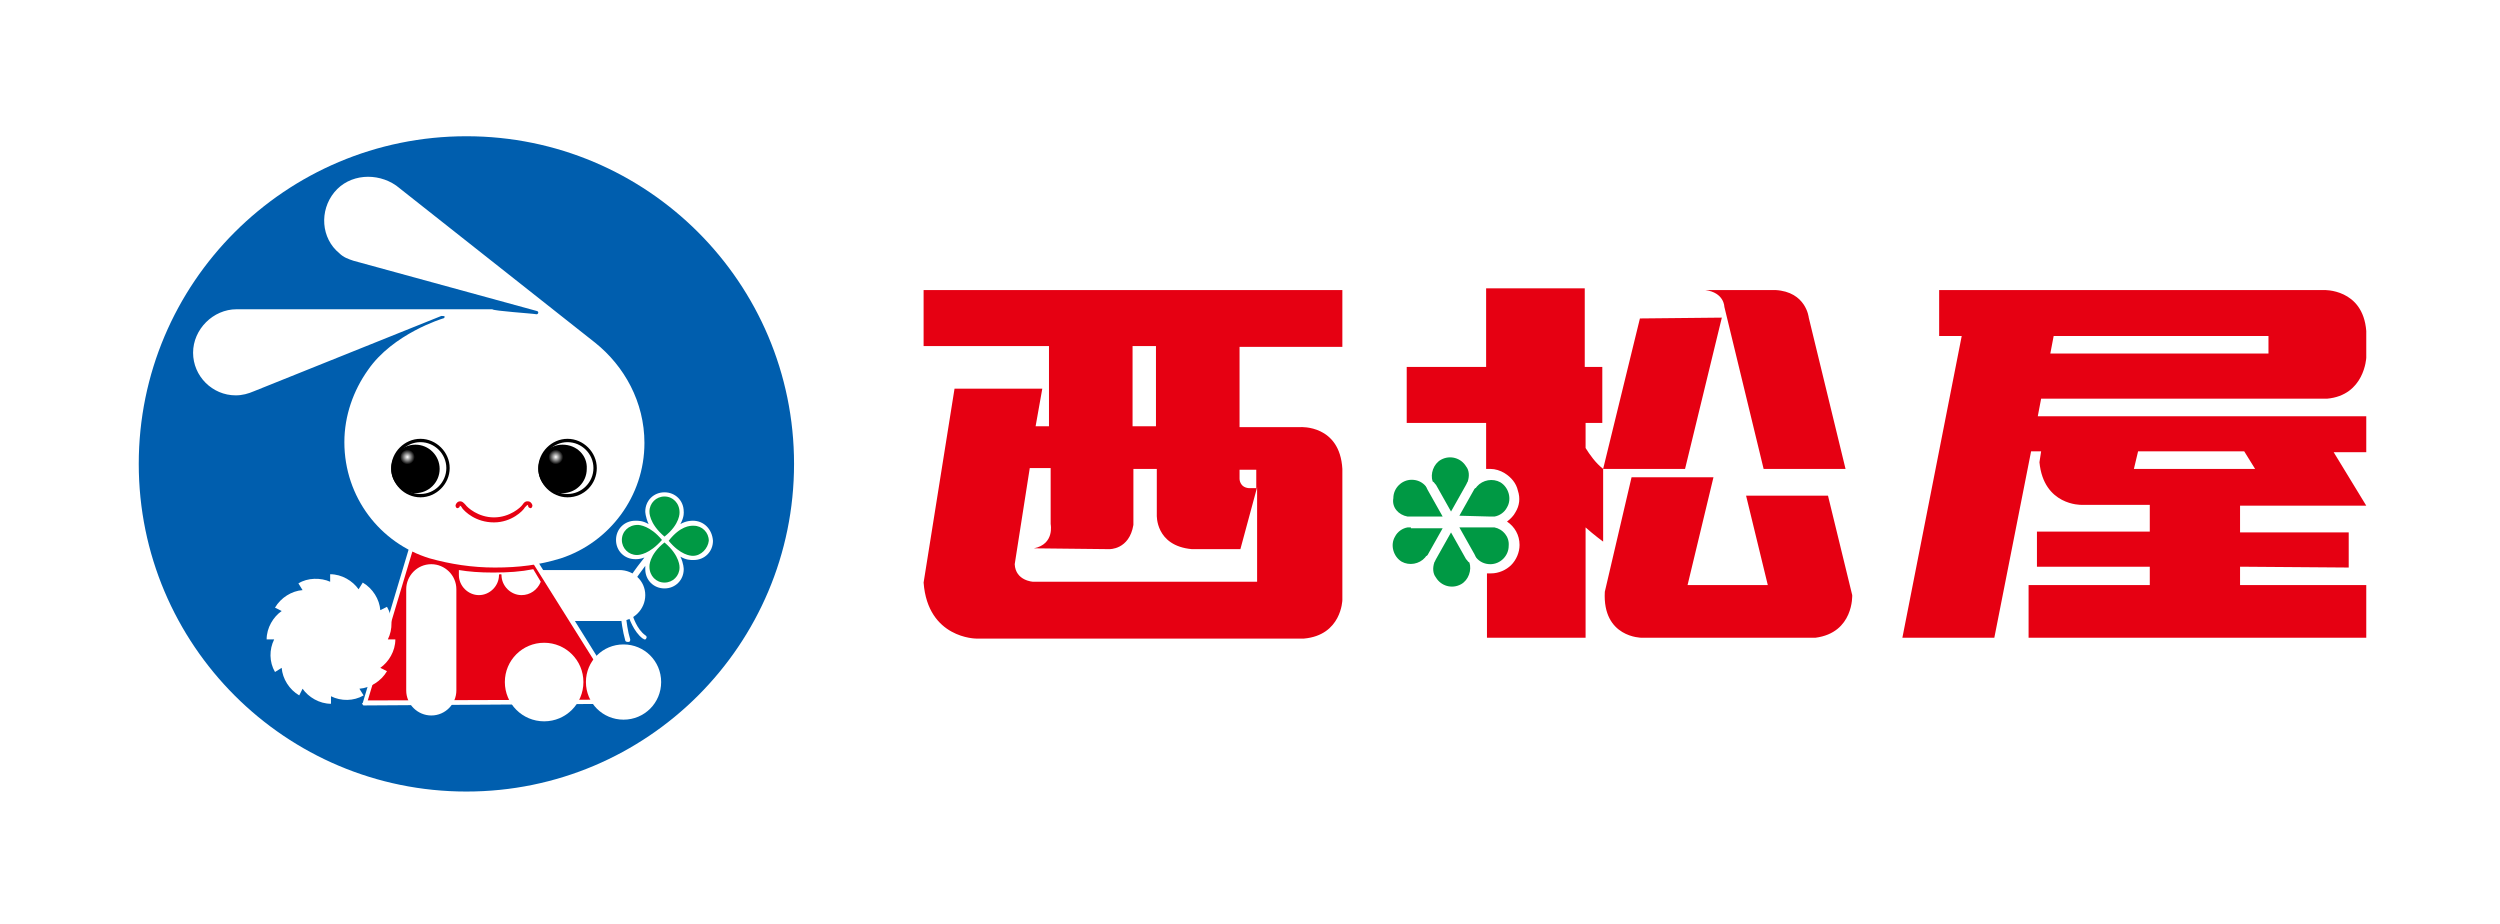 <?xml version="1.0" encoding="utf-8"?>
<!-- Generator: Adobe Illustrator 26.5.0, SVG Export Plug-In . SVG Version: 6.00 Build 0)  -->
<svg version="1.1" id="レイヤー_1" xmlns="http://www.w3.org/2000/svg" xmlns:xlink="http://www.w3.org/1999/xlink" x="0px"
	 y="0px" viewBox="0 0 299.1 110.6" style="enable-background:new 0 0 299.1 110.6;" xml:space="preserve">
<style type="text/css">
	.st0{fill:#FFFFFF;}
	.st1{fill:#E60012;}
	.st2{fill:#009944;}
	.st3{fill:#005EAE;}
	.st4{fill:url(#SVGID_1_);}
	.st5{fill:url(#SVGID_00000169537068103470919210000008082489198367337633_);}
	.st6{fill:none;}
</style>
<rect class="st0" width="299.1" height="110.6"/>
<g>
	<path class="st1" d="M189.7,50.8v2.8c0.5,0.8,1.2,1.8,2.1,2.5v8.7c0,0-1.1-0.8-2.1-1.7v13.2h-11.8v-7.7c0.2,0,0.3,0,0.5,0l0,0
		c0.9,0,1.8-0.4,2.4-1c0.6-0.6,1-1.5,1-2.4c0-1.2-0.6-2.2-1.5-2.8c0.4-0.3,0.8-0.7,1-1.1c0.5-0.8,0.6-1.7,0.3-2.6
		c-0.2-0.9-0.8-1.6-1.6-2.1c-0.5-0.3-1.1-0.5-1.7-0.5c-0.2,0-0.4,0-0.5,0v-5.5h-9.5v-6.7h9.5v-9.4h11.8v9.4h2.1v6.7h-2V50.8z
		 M125.5,41.4V51h-1.6l0.8-4.5h-10.5l-3.7,23.2c0.5,6.7,6.3,6.7,6.3,6.7H156c4.5-0.4,4.6-4.6,4.6-4.6V56.1c-0.3-5.3-5-5-5-5h-7.3
		v-9.6h12.3v-6.8h-50.1v6.7H125.5z M135.5,51v-9.6h2.8V51L135.5,51z M150.3,56.1v2.3h-0.9c-1.1-0.1-1.1-1.1-1.1-1.1v-1.1h2V56.1z
		 M132.7,65.7c0,0,2.4,0.1,2.9-2.9v-6.7h2.8v5.5c0,0-0.2,3.7,4.2,4.1h5.8l2-7.4v11.3h-26.8c0,0-2.1-0.1-2.2-2.1l1.8-11.5h2.5v6.7
		c0,0,0.5,2.4-2,2.9L132.7,65.7L132.7,65.7z M196.2,38.1l-4.4,18h9.8L206,38L196.2,38.1z M204,34.7c2.3,0.3,2.3,2,2.3,2l4.7,19.4
		h9.8L216.4,38c0,0-0.3-3.1-4-3.3C212.4,34.7,204,34.7,204,34.7z M192,70.8c-0.3,5.5,4.4,5.5,4.4,5.5h20.8c4.6-0.6,4.4-5.1,4.4-5.1
		l-2.9-11.9h-9.8l2.6,10.7h-9.6l3.1-12.9h-9.8L192,70.8z M268,67.8V70h15.1v6.3h-40.4V70h14.5v-2.2h-13.5v-4.2h13.5v-3.2H249
		c0,0-4.5,0.1-5-5.1l0.2-1.3H243l-4.4,22.3h-11l7.1-36.1H232v-5.5h46c0,0,4.7-0.2,5.1,4.9v3.2c0,0-0.2,4.5-4.7,4.9h-34.2l-0.4,2.1
		h39.3v4.3h-3.9l3.9,6.4H268v3.2h13v4.2L268,67.8z M245.3,42.3h26.1v-2.1h-25.7L245.3,42.3z M255.3,56.1h14.5l-1.3-2.1h-12.7
		L255.3,56.1z"/>
	<g>
		<path class="st2" d="M171.7,57.9l0.1,0.1l1.8,3.2l1.8-3.2l0.1-0.2c0-0.1,0.1-0.1,0.1-0.2c0.2-0.6,0.2-1.3-0.2-1.8
			c-0.6-1-1.9-1.4-3-0.8c-0.9,0.5-1.3,1.7-1,2.6C171.6,57.7,171.6,57.8,171.7,57.9z"/>
		<path class="st2" d="M178.3,61.8h0.3c0.1,0,0.2,0,0.2,0c0.6-0.1,1.2-0.5,1.5-1.1c0.6-1,0.2-2.4-0.8-3c-0.9-0.5-2.1-0.3-2.8,0.5
			c-0.1,0.1-0.1,0.2-0.2,0.2l-0.1,0.1l-1.8,3.2L178.3,61.8z"/>
		<path class="st2" d="M168.4,61.8c0.1,0,0.2,0,0.3,0h0.2h3.7l-1.8-3.2l-0.1-0.2c0-0.1-0.1-0.1-0.1-0.2c-0.4-0.5-1-0.8-1.7-0.8
			c-1.2,0-2.2,1-2.2,2.2C166.5,60.7,167.3,61.6,168.4,61.8z"/>
		<path class="st2" d="M175.5,67l-0.1-0.1l-1.8-3.2l-1.8,3.2l-0.1,0.2c0,0.1-0.1,0.1-0.1,0.2c-0.2,0.6-0.2,1.3,0.2,1.8
			c0.6,1,1.9,1.4,3,0.8c0.9-0.5,1.3-1.7,1-2.6C175.6,67.2,175.6,67.1,175.5,67z"/>
		<path class="st2" d="M168.8,63.1h-0.2c-0.1,0-0.2,0-0.2,0c-0.6,0.1-1.2,0.5-1.5,1.1c-0.6,1-0.2,2.4,0.8,3c0.9,0.5,2.1,0.3,2.8-0.5
			c0.1-0.1,0.1-0.2,0.2-0.2l0.1-0.1l1.8-3.2h-3.8L168.8,63.1L168.8,63.1z"/>
		<path class="st2" d="M178.8,63.1c-0.1,0-0.2,0-0.3,0h-0.2h-3.7l1.8,3.2l0.1,0.2c0,0.1,0.1,0.1,0.1,0.2c0.4,0.5,1,0.8,1.7,0.8
			c1.2,0,2.2-1,2.2-2.2C180.6,64.2,179.8,63.3,178.8,63.1z"/>
	</g>
</g>
<g>
	<ellipse class="st3" cx="55.8" cy="55.5" rx="39.2" ry="39.2"/>
	<g>
		<path class="st0" d="M74.1,74.3c1.7,0,3.1-1.4,3.1-3.1s-1.4-3-3.1-3H62c-1.7,0-3,1.4-3,3c0,1.7,1.4,3.1,3,3.1H74.1z"/>
		<polygon class="st1" points="49.7,63.8 43.6,84.1 74.5,84 63.1,65.7 		"/>
		<path class="st0" d="M43.6,84.4c-0.1,0-0.2,0-0.2-0.1c-0.1-0.1-0.1-0.2,0-0.2l6.1-20.4c0-0.1,0.2-0.2,0.3-0.2l13.3,1.9
			c0.1,0,0.2,0.1,0.2,0.1l11.4,18.3c0.1,0.1,0.1,0.2,0,0.3c0,0.1-0.1,0.1-0.2,0.1L43.6,84.4L43.6,84.4z M49.9,64.1L44,83.8l30-0.1
			L62.9,66L49.9,64.1z"/>
		<path class="st0" d="M65.1,76.9c-2.6,0-4.7,2.1-4.7,4.7s2.1,4.7,4.7,4.7c2.6,0,4.7-2.1,4.7-4.7C69.8,79,67.7,76.9,65.1,76.9z"/>
		<path class="st0" d="M74.6,86.1c2.5,0,4.5-2,4.5-4.5s-2-4.5-4.5-4.5s-4.5,2-4.5,4.5S72.1,86.1,74.6,86.1z"/>
		<path class="st2" d="M79.6,64.4c-2.2-1.6-2.1-3.2-2.1-3.2c0-1.1,0.9-2.1,2.1-2.1c1.1,0,2.1,0.9,2.1,2.1
			C81.6,61.2,81.8,62.8,79.6,64.4z"/>
		<path class="st2" d="M79.4,64.5c-1.6,2.2-3.2,2.1-3.2,2.1c-1.1,0-2.1-0.9-2.1-2.1c0-1.1,0.9-2.1,2.1-2.1
			C76.2,62.5,77.7,62.3,79.4,64.5z"/>
		<path class="st2" d="M79.5,64.7c2.2,1.6,2.1,3.2,2.1,3.2c0,1.1-0.9,2.1-2.1,2.1c-1.1,0-2.1-0.9-2.1-2.1
			C77.4,67.9,77.3,66.4,79.5,64.7z"/>
		<path class="st2" d="M79.7,64.6c1.6-2.2,3.2-2.1,3.2-2.1c1.2,0,2.1,0.9,2.1,2.1c0,1.1-0.9,2.1-2.1,2.1
			C82.9,66.7,81.3,66.8,79.7,64.6z"/>
		<path class="st0" d="M75.7,73.6c0-0.1-0.2-0.2-0.3-0.2c-0.1,0-0.2,0.2-0.2,0.3c0,0.1,0.6,1.9,1.7,2.7c0.1,0,0.1,0.1,0.2,0.1
			s0.2,0,0.2-0.1c0.1-0.1,0.1-0.3-0.1-0.4C76.2,75.3,75.7,73.7,75.7,73.6z"/>
		<path class="st0" d="M82.9,62.3L82.9,62.3L82.9,62.3c-0.2,0-0.8,0-1.5,0.4c0.5-0.9,0.4-1.5,0.4-1.5c0-1.3-1-2.3-2.3-2.3
			s-2.3,1-2.3,2.3c0,0,0,0.6,0.4,1.5c-0.7-0.4-1.2-0.4-1.5-0.4H76c-1.3,0-2.3,1-2.3,2.3c0,1.3,1,2.3,2.3,2.3l0,0c0,0,0,0,0.1,0
			s0.5,0,1-0.2c-0.9,1.1-2.7,3.6-3,4.6v0.1c0,0.1,0.1,3.1,0.7,5.2c0,0.1,0.1,0.2,0.3,0.2h0.1c0.2,0,0.2-0.2,0.2-0.3
			c-0.6-1.9-0.6-4.6-0.7-5c0.3-0.8,1.6-2.6,2.5-3.8c0,0.3,0,0.4,0,0.4c0,1.3,1,2.3,2.3,2.3s2.3-1,2.3-2.3c0,0,0-0.7-0.4-1.5
			c0.7,0.4,1.2,0.4,1.5,0.4H83c1.3,0,2.3-1,2.3-2.3C85.2,63.3,84.2,62.3,82.9,62.3z M77.7,61.2c0-1,0.8-1.8,1.8-1.8s1.8,0.8,1.8,1.9
			c0,0,0.1,1.4-1.8,2.9C77.6,62.6,77.7,61.2,77.7,61.2z M76.2,66.4c-1,0-1.8-0.8-1.8-1.8c0-1,0.8-1.8,1.9-1.8l0,0
			c0.2,0,1.5,0.1,2.9,1.8C77.7,66.3,76.5,66.4,76.2,66.4L76.2,66.4z M81.3,67.9c0,1-0.8,1.8-1.8,1.8s-1.8-0.8-1.8-1.9
			c0,0-0.1-1.4,1.8-2.9C81.4,66.5,81.3,67.9,81.3,67.9z M82.9,66.5L82.9,66.5c-0.3,0-1.5-0.1-2.9-1.8c1.4-1.8,2.6-1.8,2.9-1.8H83
			c1,0,1.8,0.8,1.8,1.8C84.7,65.6,83.9,66.5,82.9,66.5z"/>
		<path class="st0" d="M39.5,69.6v-0.9c1.4,0,2.7,0.8,3.4,1.8l0.5-0.8c1.2,0.7,2,2,2.1,3.3l0.8-0.4c0.7,1.2,0.7,2.7,0.1,3.9h0.9
			c0,1.4-0.8,2.7-1.8,3.4l0.8,0.4c-0.7,1.2-2,2-3.3,2.1l0.5,0.8c-1.2,0.7-2.7,0.7-3.9,0.1v0.9c-1.4,0-2.7-0.8-3.4-1.8l-0.4,0.8
			c-1.2-0.7-2-2-2.1-3.3l-0.8,0.5c-0.7-1.2-0.7-2.7-0.1-3.9h-0.9c0-1.4,0.8-2.7,1.8-3.4l-0.8-0.4c0.7-1.2,2-2,3.3-2.1l-0.5-0.8
			C36.8,69.1,38.4,69.1,39.5,69.6"/>
		<path class="st0" d="M54.6,70.5c0-1.7-1.4-3-3-3c-1.7,0-3,1.4-3,3v12.1c0,1.7,1.4,3,3,3c1.7,0,3-1.4,3-3V70.5z"/>
		<path class="st0" d="M64.2,37.6c0.1,0,0.2-0.1,0.2-0.2c0-0.1-0.1-0.2-0.2-0.2l-21.9-6c-0.6-0.2-1.2-0.4-1.7-0.9
			c-2.2-1.8-2.4-5.1-0.6-7.3c1.8-2.2,5.1-2.4,7.4-0.8L71.2,41c3.5,2.8,5.9,7.1,5.9,12c0,6.4-4.2,11.9-10,13.8
			c-2.6,0.8-5,1.1-7.9,1.1c-2.7,0-5.3-0.4-7.8-1.1c-5.9-1.8-10.2-7.3-10.2-13.9c0-3.2,1.1-6.2,2.8-8.6c3-4.4,9-6.2,9-6.2
			c0.1,0,0.2-0.1,0.2-0.2c0-0.1-0.2-0.1-0.4-0.1l-22.4,9c-0.7,0.3-1.4,0.5-2.2,0.5c-2.8,0-5.1-2.3-5.1-5.1s2.4-5.2,5.2-5.2h30.6
			C59,37.2,63.7,37.5,64.2,37.6z"/>
		<path d="M50.3,59.5c-1.9,0-3.5-1.6-3.5-3.5s1.6-3.5,3.5-3.5s3.5,1.6,3.5,3.5S52.2,59.5,50.3,59.5z M50.3,52.9
			c-1.7,0-3.1,1.4-3.1,3.1c0,1.7,1.4,3.1,3.1,3.1c1.7,0,3.1-1.4,3.1-3.1C53.4,54.3,52,52.9,50.3,52.9z"/>
		<path d="M49.7,53.2c-1.6,0-2.9,1.3-2.9,2.9c0,1.6,1.3,2.9,2.9,2.9c1.6,0,2.9-1.3,2.9-2.9C52.6,54.5,51.3,53.2,49.7,53.2z"/>
		<path d="M67.9,59.5c-1.9,0-3.5-1.6-3.5-3.5s1.6-3.5,3.5-3.5s3.5,1.6,3.5,3.5S69.9,59.5,67.9,59.5z M67.9,52.9
			c-1.7,0-3.1,1.4-3.1,3.1c0,1.7,1.4,3.1,3.1,3.1S71,57.7,71,56S69.6,52.9,67.9,52.9z"/>
		<path d="M67.3,53.2c-1.6,0-2.9,1.3-2.9,2.9c0,1.6,1.3,2.9,2.9,2.9s2.9-1.3,2.9-2.9C70.3,54.5,69,53.2,67.3,53.2z"/>
		
			<radialGradient id="SVGID_1_" cx="48.74" cy="-15.325" r="0.884" gradientTransform="matrix(1 0 0 1 0 70)" gradientUnits="userSpaceOnUse">
			<stop  offset="0" style="stop-color:#FFFFFF"/>
			<stop  offset="1" style="stop-color:#000000"/>
		</radialGradient>
		<path class="st4" d="M48.8,55.6c0.5,0,0.9-0.4,0.9-0.9s-0.4-0.9-0.9-0.9s-0.9,0.4-0.9,0.9C47.9,55.2,48.3,55.6,48.8,55.6z"/>
		
			<radialGradient id="SVGID_00000011727777892987773240000016942159983390799509_" cx="66.5" cy="-15.325" r="0.88" gradientTransform="matrix(1 0 0 1 0 70)" gradientUnits="userSpaceOnUse">
			<stop  offset="0" style="stop-color:#FFFFFF"/>
			<stop  offset="1" style="stop-color:#000000"/>
		</radialGradient>
		<path style="fill:url(#SVGID_00000011727777892987773240000016942159983390799509_);" d="M66.5,55.6c0.5,0,0.9-0.4,0.9-0.9
			s-0.4-0.9-0.9-0.9s-0.9,0.4-0.9,0.9S66,55.6,66.5,55.6z"/>
		<path class="st1" d="M59.1,62.5c-2.2,0-3.5-1.3-3.8-1.7c-0.1-0.2-0.2-0.3-0.3-0.3v0.1c0,0.1-0.2,0.2-0.3,0.2s-0.2-0.2-0.2-0.3
			s0.1-0.4,0.4-0.5c0.4-0.1,0.6,0.2,0.8,0.4c0.2,0.3,1.5,1.5,3.4,1.5s3.2-1.2,3.4-1.5s0.4-0.5,0.8-0.4c0.3,0.1,0.4,0.4,0.4,0.5
			s-0.1,0.3-0.2,0.3c-0.1,0-0.3-0.1-0.3-0.2c0-0.1,0-0.1-0.1-0.2l0,0c0,0-0.1,0.1-0.3,0.3C62.6,61.1,61.2,62.5,59.1,62.5z"/>
		<path class="st0" d="M63.8,68.1c-1.5,0.3-3,0.4-4.8,0.4c-1.6,0-2.9-0.1-4.1-0.3v0.6c0,1.3,1.1,2.4,2.4,2.4c1.3,0,2.4-1.1,2.4-2.4
			c0-0.1,0.1-0.1,0.1-0.1c0.2,0,0.2,0,0.2,0.1c0,1.3,1.1,2.4,2.4,2.4c1,0,1.9-0.6,2.3-1.6L63.8,68.1z"/>
	</g>
</g>
<rect x="1" y="0.7" class="st6" width="297.6" height="109.6"/>
</svg>
